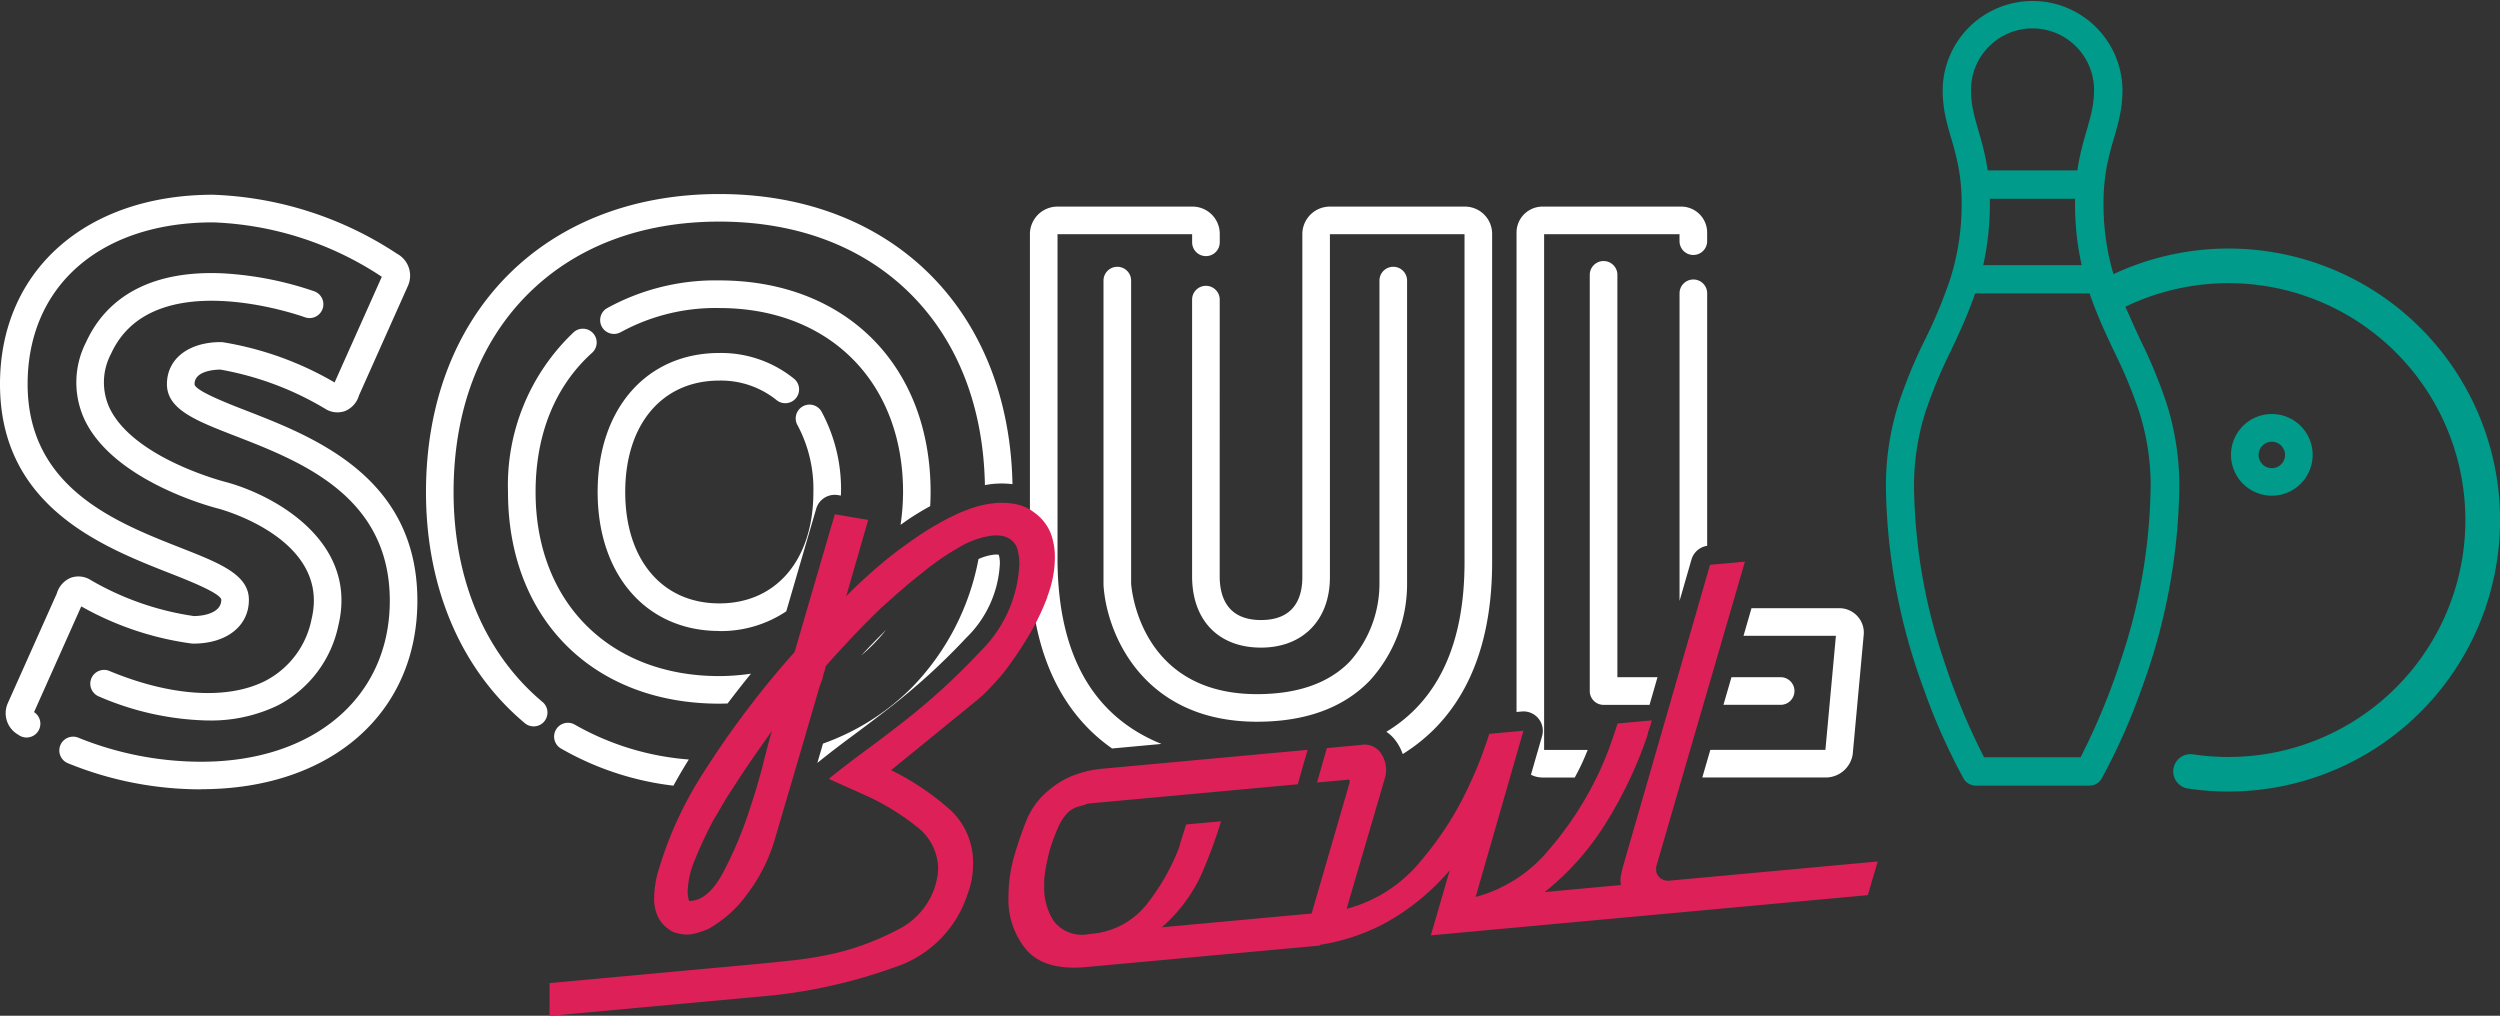 <svg xmlns="http://www.w3.org/2000/svg" xmlns:xlink="http://www.w3.org/1999/xlink" id="Group_1404" data-name="Group 1404" width="208.169" height="84.579" viewBox="0 0 208.169 84.579"><rect x="0" y="0" width="208.169" height="84.579" fill="#333333" stroke="none"/><defs><clipPath id="clip-path"><rect id="Rectangle_220" data-name="Rectangle 220" width="208.169" height="84.579" fill="none"></rect></clipPath></defs><g id="Group_226" data-name="Group 226" clip-path="url(#clip-path)"><path id="Path_71897" data-name="Path 71897" d="M16.754,100.84A29.255,29.255,0,0,1,5.668,98.672a1.149,1.149,0,1,1,.89-2.118,27.3,27.3,0,0,0,10.2,1.988c9.392,0,15.7-5.388,15.7-13.407,0-8.717-7.407-11.594-12.816-13.7C16.307,70.145,13.9,69.21,13.9,67.1S15.706,63.6,18.393,63.6c.033,0,.066,0,.1,0a27.1,27.1,0,0,1,9.368,3.36l3.931-8.8-.014-.009a27.169,27.169,0,0,0-14.04-4.521C8.358,53.631,2.3,58.92,2.3,67.1c0,8.619,7.34,11.5,12.7,13.61,3.324,1.306,5.725,2.249,5.725,4.356,0,2.177-1.858,3.64-4.624,3.64-.03,0-.06,0-.09,0a25.615,25.615,0,0,1-9.244-3.1l-3.93,8.8.053.042a1.149,1.149,0,1,1-1.379,1.838,2.054,2.054,0,0,1-.865-2.612l4.085-9.142a2.007,2.007,0,0,1,1.166-1.308,1.89,1.89,0,0,1,1.673.2,23.923,23.923,0,0,0,8.574,2.988c1.063-.01,2.282-.365,2.282-1.343,0-.541-2.776-1.632-4.268-2.218C8.519,80.637,0,77.289,0,67.1c0-9.433,7.128-15.77,17.737-15.77a29.66,29.66,0,0,1,15.318,4.909,2.075,2.075,0,0,1,.923,2.654l-4.084,9.141a2.007,2.007,0,0,1-1.166,1.308,1.892,1.892,0,0,1-1.676-.206,25.707,25.707,0,0,0-8.706-3.248c-.455.006-2.147.1-2.147,1.211,0,.534,2.78,1.614,4.273,2.194,5.688,2.209,14.282,5.548,14.282,15.837,0,9.394-7.234,15.7-18,15.7" transform="translate(0 -35.114)" fill="#fff"></path><path id="Path_71898" data-name="Path 71898" d="M31.085,109.22a24.041,24.041,0,0,1-9.069-1.993,1.149,1.149,0,1,1,.88-2.122c5.1,2.115,9.825,2.409,12.967.81a7.393,7.393,0,0,0,3.844-5.153c1.59-6.61-7.386-9.086-7.769-9.188-.336-.084-8.627-2.209-11.112-7.359a7.336,7.336,0,0,1,.09-6.473c1.825-4.015,5.755-6.01,11.367-5.758a28.143,28.143,0,0,1,7.655,1.5,1.149,1.149,0,1,1-.8,2.155c-.169-.062-12.68-4.547-16.134,3.052a5.075,5.075,0,0,0-.114,4.52c2.014,4.182,9.543,6.117,9.619,6.136,4.01,1.059,11.121,4.914,9.429,11.949a9.72,9.72,0,0,1-5.036,6.663,12.8,12.8,0,0,1-5.821,1.258" transform="translate(-13.761 -49.225)" fill="#fff"></path><path id="Path_71899" data-name="Path 71899" d="M303.576,108.189c-9.578,0-12.546-7.451-12.777-11.391,0-.023,0-.045,0-.068V71.458a1.149,1.149,0,1,1,2.3,0V96.692c.049.66.878,9.2,10.482,9.2,3.38,0,5.978-.912,7.723-2.709a9.758,9.758,0,0,0,2.473-6.413c0-.011,0-.027,0-.038V71.458a1.149,1.149,0,1,1,2.3,0V96.714a11.951,11.951,0,0,1-3.1,8.046c-2.195,2.275-5.355,3.429-9.394,3.429" transform="translate(-198.913 -48.093)" fill="#fff"></path><path id="Path_71900" data-name="Path 71900" d="M562.809,110.722a22.848,22.848,0,0,1-3.342-.245,1.439,1.439,0,1,1,.422-2.846,19.978,19.978,0,0,0,2.92.214,19.727,19.727,0,1,0-9.195-37.184,1.439,1.439,0,0,1-1.343-2.545,22.606,22.606,0,1,1,10.538,42.605" transform="translate(-377.243 -44.813)" fill="#009b8a"></path><path id="Path_71901" data-name="Path 71901" d="M518.97,40.592a46.88,46.88,0,0,1-2.442,14.261,55.737,55.737,0,0,1-3.388,8.2H505.1a55.78,55.78,0,0,1-3.388-8.2,46.881,46.881,0,0,1-2.442-14.261,20.413,20.413,0,0,1,.934-6.236,39.45,39.45,0,0,1,2.106-5.084c.362-.768.726-1.542,1.073-2.342s.678-1.625.972-2.5h9.535c.294.871.625,1.7.972,2.5s.711,1.574,1.073,2.342a39.417,39.417,0,0,1,2.107,5.084,20.424,20.424,0,0,1,.934,6.236m-13.4-24.04h7.1q0,.1,0,.2c0,.065,0,.131,0,.2a24.138,24.138,0,0,0,.149,2.709,22.392,22.392,0,0,0,.406,2.414h-8.2a22.271,22.271,0,0,0,.406-2.414,24.108,24.108,0,0,0,.149-2.709c0-.067,0-.133,0-.2s0-.13,0-.2m3.551-14.188a5.129,5.129,0,0,1,5.123,5.123,8.362,8.362,0,0,1-.186,1.735c-.114.549-.269,1.086-.436,1.662-.139.478-.283.977-.416,1.519s-.255,1.129-.349,1.784h-7.471c-.094-.655-.216-1.241-.349-1.784s-.278-1.041-.416-1.519c-.167-.576-.323-1.113-.437-1.662a8.387,8.387,0,0,1-.186-1.735,5.129,5.129,0,0,1,5.123-5.123m7.563,22.8a22.775,22.775,0,0,1-1.182-3.731,20.8,20.8,0,0,1-.469-4.491,16.324,16.324,0,0,1,.271-3.068,23.974,23.974,0,0,1,.589-2.336c.184-.635.363-1.252.5-1.909a10.619,10.619,0,0,0,.22-2.145,7.488,7.488,0,0,0-14.975,0,10.619,10.619,0,0,0,.22,2.145c.133.657.312,1.274.5,1.909a24.04,24.04,0,0,1,.589,2.336,16.336,16.336,0,0,1,.271,3.068,20.412,20.412,0,0,1-.934,6.236,39.41,39.41,0,0,1-2.106,5.083,41.232,41.232,0,0,0-2.235,5.422,22.79,22.79,0,0,0-1.031,6.9,50.411,50.411,0,0,0,3.132,16.735,51.192,51.192,0,0,0,3.33,7.5,1.182,1.182,0,0,0,1.027.6h9.458a1.182,1.182,0,0,0,1.026-.6,51.238,51.238,0,0,0,3.329-7.5,50.4,50.4,0,0,0,3.132-16.735,22.791,22.791,0,0,0-1.031-6.9,41.215,41.215,0,0,0-2.235-5.422l-.2-.434-.2-.433Z" transform="translate(-339.894)" fill="#009b8a"></path><path id="Path_71902" data-name="Path 71902" d="M591.337,115.919a3.4,3.4,0,1,1,3.4-3.4,3.4,3.4,0,0,1-3.4,3.4m0-4.492a1.1,1.1,0,1,0,1.1,1.1,1.1,1.1,0,0,0-1.1-1.1" transform="translate(-402.167 -74.644)" fill="#009b8a"></path><path id="Path_71903" data-name="Path 71903" d="M215.862,161.9q-.227.777-.47,1.6c.841-.681,1.782-1.407,2.8-2.159,1.037-.766,2.059-1.538,3.037-2.295a54.5,54.5,0,0,0,6.569-5.97,9.226,9.226,0,0,0,2.791-6.144,2.623,2.623,0,0,0-.087-.76l-.018-.009a1.913,1.913,0,0,0-.209-.011c-.065,0-.133,0-.2.01a4.312,4.312,0,0,0-1.264.366,20.862,20.862,0,0,1-5.52,10.664,19.841,19.841,0,0,1-7.426,4.7" transform="translate(-147.334 -99.975)" fill="#fff"></path><path id="Path_71904" data-name="Path 71904" d="M122.107,95.042a1.149,1.149,0,0,0-.144-1.618c-4.777-4-7.407-10.2-7.407-17.479,0-6.67,2.1-12.329,6.071-16.365s9.516-6.156,16.056-6.156,12.093,2.129,16.056,6.156c3.856,3.918,5.941,9.368,6.06,15.785.228-.038.458-.082.683-.1q.366-.034.73-.034a7.781,7.781,0,0,1,.883.056c-.288-14.478-10.021-24.158-24.411-24.158-14.609,0-24.425,9.974-24.425,24.818,0,7.969,2.923,14.8,8.23,19.242a1.149,1.149,0,0,0,1.618-.144" transform="translate(-76.788 -34.972)" fill="#fff"></path><path id="Path_71905" data-name="Path 71905" d="M146.179,191.043a1.149,1.149,0,0,0,.413,1.571,24.545,24.545,0,0,0,9.366,3.095c.363-.657.747-1.32,1.164-1.993.038-.062.08-.125.119-.186a22.616,22.616,0,0,1-9.492-2.9,1.148,1.148,0,0,0-1.571.413" transform="translate(-99.883 -130.288)" fill="#fff"></path><path id="Path_71906" data-name="Path 71906" d="M229.042,166c-.684.678-1.351,1.357-1.955,2.008l-.108.117A15.378,15.378,0,0,0,229.042,166" transform="translate(-155.26 -113.55)" fill="#fff"></path><path id="Path_71907" data-name="Path 71907" d="M159.877,78.215a16.449,16.449,0,0,1,8.206-2.009c9.15,0,15.3,6.157,15.3,15.322a18.871,18.871,0,0,1-.209,2.73c.189-.132.368-.261.569-.4.608-.415,1.25-.8,1.9-1.159.02-.387.033-.777.033-1.174,0-10.539-7.071-17.62-17.594-17.62a18.711,18.711,0,0,0-9.338,2.307,1.149,1.149,0,1,0,1.132,2" transform="translate(-108.187 -50.556)" fill="#fff"></path><path id="Path_71908" data-name="Path 71908" d="M151.471,117.825c.232,0,.461-.008.69-.015q.921-1.221,1.944-2.48a18.851,18.851,0,0,1-2.633.2c-9.15,0-15.3-6.158-15.3-15.323,0-4.821,1.631-8.835,4.717-11.609a1.149,1.149,0,0,0-1.536-1.709,17.537,17.537,0,0,0-5.478,13.317c0,10.539,7.071,17.62,17.595,17.62" transform="translate(-91.575 -59.233)" fill="#fff"></path><path id="Path_71909" data-name="Path 71909" d="M316.457,62.193a1.149,1.149,0,1,0-2.3,0v23.04c0,3.661,2.2,5.935,5.738,5.935,3.486,0,5.738-2.3,5.738-5.87V56.745h11.209V84.052c0,6.794-2.187,11.511-6.513,14.126a2.986,2.986,0,0,1,.767.723,4.181,4.181,0,0,1,.6,1.13,14.6,14.6,0,0,0,2.5-1.954c3.28-3.21,4.944-7.928,4.944-14.025V56.71a2.266,2.266,0,0,0-2.264-2.263H325.6a2.294,2.294,0,0,0-2.263,2.263V85.3c0,1.63-.6,3.572-3.441,3.572s-3.441-1.978-3.441-3.637Z" transform="translate(-214.894 -37.243)" fill="#fff"></path><path id="Path_71910" data-name="Path 71910" d="M278.253,99.567l4.113-.378c-5.654-2.286-8.568-7.342-8.656-15.137V56.744h11.209v.675a1.149,1.149,0,1,0,2.3,0V56.71a2.266,2.266,0,0,0-2.263-2.263H273.676a2.294,2.294,0,0,0-2.264,2.263V84.065c.069,6.092,1.765,10.806,5.041,14.012a14.583,14.583,0,0,0,1.8,1.49" transform="translate(-185.653 -37.243)" fill="#fff"></path><path id="Path_71911" data-name="Path 71911" d="M186.242,140.323a9.5,9.5,0,0,0,.474-1.652,8.721,8.721,0,0,0,.158-1.624,5.529,5.529,0,0,0-.379-2.089,3.953,3.953,0,0,0-1.327-1.638,3.7,3.7,0,0,0-1.548-.707,6.165,6.165,0,0,0-1.738-.083,8.32,8.32,0,0,0-1.8.378,13.5,13.5,0,0,0-1.8.742,23.171,23.171,0,0,0-2.781,1.621c-.927.632-1.8,1.267-2.591,1.908-.716.582-1.369,1.158-1.959,1.7s-1.074,1.01-1.453,1.409l1.833-6.36-2.781-.472L165.2,144.93a77.575,77.575,0,0,0-7.551,9.982,31.488,31.488,0,0,0-3.886,8.552q-.128.558-.19,1.019a6.545,6.545,0,0,0-.063.886,3.349,3.349,0,0,0,.379,1.725,2.49,2.49,0,0,0,.822.9,1.285,1.285,0,0,0,.506.287c.167.045.316.083.442.111a2.473,2.473,0,0,0,.379.056,2.38,2.38,0,0,0,.379,0,3.8,3.8,0,0,0,.79-.164q.41-.128.79-.285a10.057,10.057,0,0,0,3.255-2.909,14.032,14.032,0,0,0,2.307-4.583q2.337-7.923,3.728-12.726a1.313,1.313,0,0,0,.094-.251c.021-.083.068-.173.1-.252.059-.172.094-.4.158-.591a5.1,5.1,0,0,0,.158-.591q.694-.792,1.9-2.086t2.654-2.7q.82-.743,1.675-1.489t1.738-1.435a21.714,21.714,0,0,1,3.128-2.169,7.106,7.106,0,0,1,2.749-.981,3.15,3.15,0,0,1,.916.037,1.81,1.81,0,0,1,.726.358,1.439,1.439,0,0,1,.474.745,4.24,4.24,0,0,1,.158,1.26,10.835,10.835,0,0,1-3.223,7.217,55.939,55.939,0,0,1-6.762,6.146q-1.517,1.173-3.065,2.315t-2.812,2.171q.758.355,1.611.732t1.738.781a19.834,19.834,0,0,1,3.918,2.432,4.456,4.456,0,0,1,1.833,3.474,4.061,4.061,0,0,1-.063.734,7.355,7.355,0,0,1-.19.806,6.1,6.1,0,0,1-3.16,3.629,22.087,22.087,0,0,1-5.119,1.928,29.568,29.568,0,0,1-3.57.6q-1.738.191-3,.307l-.126.012-17.125,1.576v2.731l17.125-1.575.79-.073.79-.073a43.547,43.547,0,0,0,9.985-2.315,9.464,9.464,0,0,0,6.13-6.148,7,7,0,0,0,.348-1.276,7.438,7.438,0,0,0,.095-1.192,5.939,5.939,0,0,0-2.117-4.692,22.013,22.013,0,0,0-4.708-3.118l7.141-5.816a11.175,11.175,0,0,0,1.043-.976q.536-.565,1.106-1.225a30.959,30.959,0,0,0,2.085-3.045,20.074,20.074,0,0,0,1.643-3.368m-23.635,13.769q-.506,1.99-1.264,4.244a32.771,32.771,0,0,1-2.085,4.9q-1.2,2.266-2.654,2.4l-.095.009-.1.009a2.038,2.038,0,0,1-.094-.386,3.008,3.008,0,0,1-.032-.452,7.44,7.44,0,0,1,.632-2.668,33.042,33.042,0,0,1,1.517-3.236q.379-.641.79-1.347t.853-1.353q.947-1.483,1.833-2.749t1.39-1.979q-.19.625-.7,2.613" transform="translate(-99.038 -90.636)" fill="#dd2058"></path><path id="Path_71912" data-name="Path 71912" d="M338.153,172.981l-2.326.214-14.988,1.379a1.053,1.053,0,0,1-.822-.228.886.886,0,0,1-.316-.7V173.4a.5.5,0,0,0,.063-.188q3.666-12.6,7.33-25.2l-2.907.268-7.267,25.192c-.042.166-.084.342-.126.528a2.65,2.65,0,0,0-.063.582,3.246,3.246,0,0,0,.033.361l-6.341.584a22.563,22.563,0,0,0,5.214-5.943,34.947,34.947,0,0,0,3.318-7.043,4.445,4.445,0,0,1,.189-.655,4.571,4.571,0,0,0,.19-.655l-2.844.262q-.317,1-.695,2.037t-.885,2.115a28.341,28.341,0,0,1-4.139,6.359,11.889,11.889,0,0,1-6.1,3.93l3.981-13.841-2.844.262q-.317,1-.727,2.07t-.916,2.148a27.258,27.258,0,0,1-4.076,6.384,11.846,11.846,0,0,1-6.161,3.966l3.16-10.791a2.568,2.568,0,0,0,.094-.373,2.162,2.162,0,0,0,.032-.367,2.511,2.511,0,0,0-.505-1.532,1.635,1.635,0,0,0-1.58-.583l-2.844.262-.822,2.868,2.654-.244a.16.16,0,0,1,.064.116v.122l-3.167,10.913-12.473,1.148a13.16,13.16,0,0,0,3.191-4.178,37.682,37.682,0,0,0,1.738-4.651l-2.907.267q-.128.437-.284.906c-.105.313-.2.636-.284.967a17.95,17.95,0,0,1-2.686,4.739,6.534,6.534,0,0,1-4.771,2.5,2.958,2.958,0,0,1-2.97-1.032,5.044,5.044,0,0,1-.822-2.868v-.607a11.81,11.81,0,0,1,.19-1.292c.084-.411.168-.784.253-1.116a15.907,15.907,0,0,1,.7-1.915,4,4,0,0,1,.885-1.326,2.1,2.1,0,0,1,.663-.395c.232-.082.518-.134.727-.219a1.128,1.128,0,0,1,.316-.09l.379-.035,17-1.564.821-2.868-17,1.564a9.059,9.059,0,0,0-2.5.564A7.066,7.066,0,0,0,269.189,167a6.278,6.278,0,0,0-1.9,2.511c-.379.946-.72,1.919-1.011,2.916a12.348,12.348,0,0,0-.506,3.446,6.513,6.513,0,0,0,1.453,4.418q1.517,1.8,4.992,1.483l17.979-1.654h0l1.494-.137.018-.061a17.3,17.3,0,0,0,5.281-1.732,19.266,19.266,0,0,0,5.53-4.484l-1.58,5.426,9.353-.861,7.71-.709,2.011-.185,2.436-.224,3.2-.294,5.735-.528,5.944-.547.822-2.807" transform="translate(-181.798 -101.248)" fill="#dd2058"></path><path id="Path_71913" data-name="Path 71913" d="M167.627,116.191a9.776,9.776,0,0,0,5.576-1.644l1.325-4.541,1.167-4a1.6,1.6,0,0,1,.584-.841,1.616,1.616,0,0,1,.45-.235,1.6,1.6,0,0,1,.25-.062,1.575,1.575,0,0,1,.26-.021,1.61,1.61,0,0,1,.271.023l.2.034.04.007c0-.1.011-.2.011-.3a13.564,13.564,0,0,0-1.6-6.651,1.149,1.149,0,1,0-2,1.128,11.271,11.271,0,0,1,1.3,5.522c0,5.635-3.075,9.277-7.834,9.277s-7.834-3.641-7.834-9.277,3.075-9.276,7.834-9.276a7.381,7.381,0,0,1,4.764,1.622,1.149,1.149,0,1,0,1.461-1.774,9.65,9.65,0,0,0-6.225-2.146c-6.06,0-10.131,4.651-10.131,11.574s4.072,11.574,10.131,11.574" transform="translate(-107.732 -63.644)" fill="#fff"></path><path id="Path_71914" data-name="Path 71914" d="M400.081,96.488c.049,0,.1-.007.147-.007a1.611,1.611,0,0,1,1.548,2.056l-.925,3.215a2.08,2.08,0,0,0,.932.232H404.5c.18-.341.365-.68.527-1.026.2-.429.381-.853.55-1.272h-3.63V56.744h11.275v.58a1.149,1.149,0,0,0,2.3,0v-.745a2.161,2.161,0,0,0-2.132-2.132H401.783a2.161,2.161,0,0,0-2.132,2.132V96.528Z" transform="translate(-273.372 -37.243)" fill="#fff"></path><path id="Path_71915" data-name="Path 71915" d="M452.036,162.573h7.693l-.875,9.5h-9.583l-.668,2.3h10.334a2.281,2.281,0,0,0,2.186-1.9c0-.019.005-.038.007-.057l.918-9.966c0-.035.005-.07.005-.106a2.037,2.037,0,0,0-2-2.067H452.7Z" transform="translate(-306.857 -109.633)" fill="#fff"></path><path id="Path_71916" data-name="Path 71916" d="M443.6,96.967a1.608,1.608,0,0,1,1.306-1.141V74.8a1.149,1.149,0,0,0-2.3,0v25.611Z" transform="translate(-302.754 -50.377)" fill="#fff"></path><path id="Path_71917" data-name="Path 71917" d="M423.93,105.747l.663-2.3h-3.34V69.943a1.149,1.149,0,0,0-2.3,0V104.6a1.149,1.149,0,0,0,1.149,1.149Z" transform="translate(-286.577 -47.057)" fill="#fff"></path><path id="Path_71918" data-name="Path 71918" d="M454.176,180.769h4.763a1.149,1.149,0,0,0,0-2.3h-4.095Z" transform="translate(-310.669 -122.08)" fill="#fff"></path></g></svg>